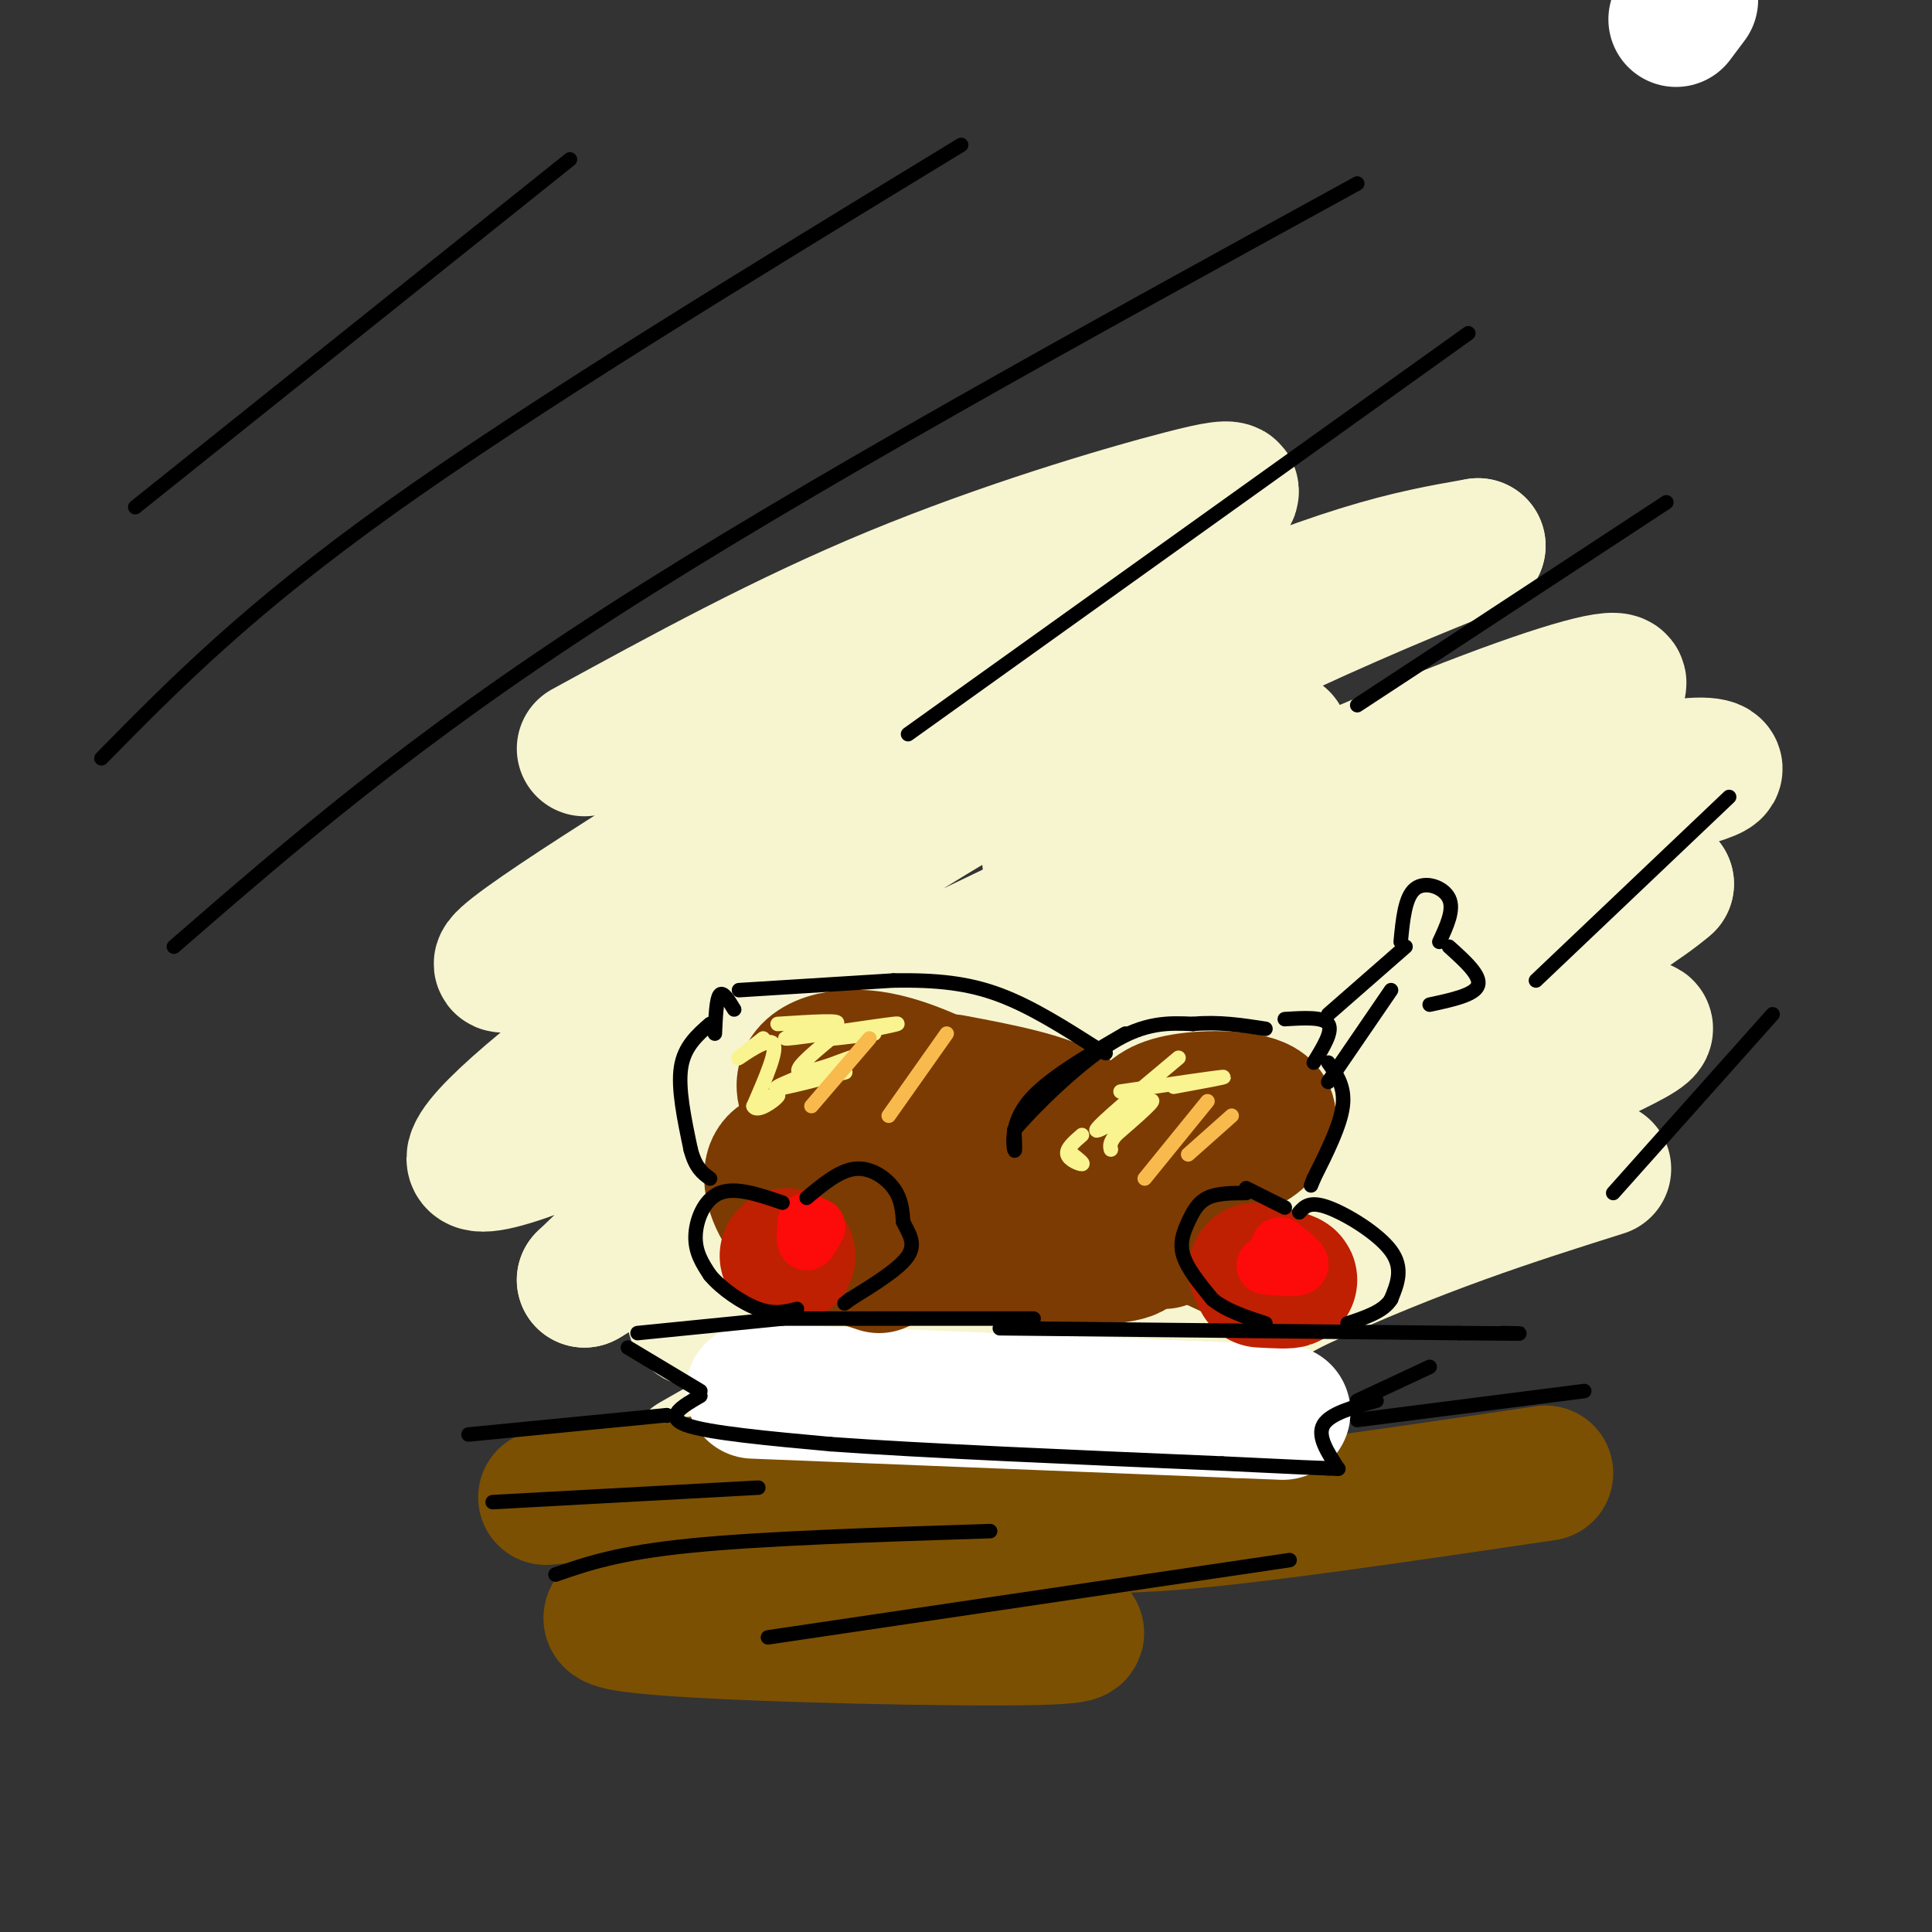 <svg viewBox='0 0 400 400' version='1.1' xmlns='http://www.w3.org/2000/svg' xmlns:xlink='http://www.w3.org/1999/xlink'><rect x="0" y="0" width="400" height="400" fill="#333333" stroke="none"/><g fill='none' stroke='rgb(247,245,208)' stroke-width='28' stroke-linecap='round' stroke-linejoin='round'><path d='M121,155c20.729,-11.339 41.458,-22.678 64,-32c22.542,-9.322 46.898,-16.627 60,-20c13.102,-3.373 14.950,-2.816 -5,10c-19.950,12.816 -61.698,37.889 -94,58c-32.302,20.111 -55.158,35.261 -34,26c21.158,-9.261 86.331,-42.932 126,-61c39.669,-18.068 53.835,-20.534 68,-23'/><path d='M306,113c-4.351,2.004 -49.229,18.513 -103,50c-53.771,31.487 -116.436,77.951 -103,78c13.436,0.049 102.973,-46.317 162,-73c59.027,-26.683 87.546,-33.684 66,-21c-21.546,12.684 -93.156,45.053 -136,68c-42.844,22.947 -56.922,36.474 -71,50'/><path d='M121,265c0.797,-0.112 38.291,-25.390 78,-46c39.709,-20.610 81.635,-36.550 111,-46c29.365,-9.450 46.170,-12.409 45,-14c-1.170,-1.591 -20.315,-1.813 -74,26c-53.685,27.813 -141.910,83.661 -137,88c4.910,4.339 102.955,-42.830 201,-90'/><path d='M345,183c-14.850,13.331 -152.474,91.659 -190,113c-37.526,21.341 25.045,-14.303 69,-37c43.955,-22.697 69.294,-32.445 89,-39c19.706,-6.555 33.780,-9.917 25,-5c-8.780,4.917 -40.415,18.112 -71,35c-30.585,16.888 -60.119,37.470 -79,51c-18.881,13.530 -27.109,20.009 -12,13c15.109,-7.009 53.554,-27.504 92,-48'/><path d='M268,266c26.000,-12.000 45.000,-18.000 64,-24'/><path d='M220,180c24.178,-13.867 48.356,-27.733 45,-27c-3.356,0.733 -34.244,16.067 -44,22c-9.756,5.933 1.622,2.467 13,-1'/></g>
<g fill='none' stroke='rgb(124,80,2)' stroke-width='28' stroke-linecap='round' stroke-linejoin='round'><path d='M113,310c77.044,-6.844 154.089,-13.689 149,-10c-5.089,3.689 -92.311,17.911 -113,23c-20.689,5.089 25.156,1.044 71,-3'/><path d='M220,320c-2.815,1.421 -45.352,6.474 -70,10c-24.648,3.526 -31.405,5.526 -13,7c18.405,1.474 61.973,2.421 78,2c16.027,-0.421 4.514,-2.211 -7,-4'/><path d='M147,311c-7.601,-1.500 -15.202,-3.000 -4,-2c11.202,1.000 41.208,4.500 62,6c20.792,1.500 32.369,1.000 50,-1c17.631,-2.000 41.315,-5.500 65,-9'/></g>
<g fill='none' stroke='rgb(255,255,255)' stroke-width='28' stroke-linecap='round' stroke-linejoin='round'><path d='M350,0c0.000,0.000 -3.000,4.000 -3,4'/><path d='M156,288c0.000,0.000 100.000,4.000 100,4'/><path d='M256,292c16.667,0.667 8.333,0.333 0,0'/></g>
<g fill='none' stroke='rgb(124,59,2)' stroke-width='28' stroke-linecap='round' stroke-linejoin='round'><path d='M182,262c-6.444,-2.111 -12.889,-4.222 -17,-8c-4.111,-3.778 -5.889,-9.222 -5,-12c0.889,-2.778 4.444,-2.889 8,-3'/><path d='M168,239c1.333,-0.500 0.667,-0.250 0,0'/><path d='M169,237c-2.667,-0.869 -5.333,-1.738 -1,3c4.333,4.738 15.667,15.083 22,18c6.333,2.917 7.667,-1.595 3,-8c-4.667,-6.405 -15.333,-14.702 -26,-23'/><path d='M167,227c-2.444,-5.756 4.444,-8.644 12,-8c7.556,0.644 15.778,4.822 24,9'/><path d='M197,224c9.750,1.833 19.500,3.667 25,7c5.500,3.333 6.750,8.167 8,13'/><path d='M189,238c-0.226,2.643 -0.452,5.286 0,9c0.452,3.714 1.583,8.500 10,11c8.417,2.500 24.119,2.714 31,2c6.881,-0.714 4.940,-2.357 3,-4'/><path d='M233,256c0.500,-0.667 0.250,-0.333 0,0'/><path d='M207,237c0.000,0.000 48.000,22.000 48,22'/><path d='M205,258c0.000,0.000 36.000,-1.000 36,-1'/><path d='M245,247c-2.731,-1.776 -5.462,-3.551 -7,-6c-1.538,-2.449 -1.882,-5.571 -1,-8c0.882,-2.429 2.989,-4.167 8,-5c5.011,-0.833 12.926,-0.763 16,1c3.074,1.763 1.307,5.218 -1,7c-2.307,1.782 -5.153,1.891 -8,2'/><path d='M252,238c-1.167,0.333 -0.083,0.167 1,0'/></g>
<g fill='none' stroke='rgb(191,32,1)' stroke-width='28' stroke-linecap='round' stroke-linejoin='round'><path d='M260,263c3.417,0.833 6.833,1.667 7,2c0.167,0.333 -2.917,0.167 -6,0'/><path d='M163,260c0.000,0.000 0.100,0.100 0.1,0.1'/></g>
<g fill='none' stroke='rgb(253,10,10)' stroke-width='12' stroke-linecap='round' stroke-linejoin='round'><path d='M262,262c3.250,0.333 6.500,0.667 7,0c0.500,-0.667 -1.750,-2.333 -4,-4'/><path d='M167,253c-0.167,1.917 -0.333,3.833 0,4c0.333,0.167 1.167,-1.417 2,-3'/></g>
<g fill='none' stroke='rgb(0,0,0)' stroke-width='3' stroke-linecap='round' stroke-linejoin='round'><path d='M152,209c-1.167,-1.917 -2.333,-3.833 -3,-3c-0.667,0.833 -0.833,4.417 -1,8'/><path d='M147,212c-2.667,2.333 -5.333,4.667 -6,9c-0.667,4.333 0.667,10.667 2,17'/><path d='M143,238c1.000,3.833 2.500,4.917 4,6'/><path d='M153,205c0.000,0.000 32.000,-2.000 32,-2'/><path d='M185,203c8.978,-0.133 15.422,0.533 22,3c6.578,2.467 13.289,6.733 20,11'/><path d='M227,217c3.333,1.833 1.667,0.917 0,0'/><path d='M233,214c-8.111,4.711 -16.222,9.422 -20,14c-3.778,4.578 -3.222,9.022 -3,10c0.222,0.978 0.111,-1.511 0,-4'/><path d='M210,234c3.689,-4.444 12.911,-13.556 20,-18c7.089,-4.444 12.044,-4.222 17,-4'/><path d='M247,212c5.333,-0.500 10.167,0.250 15,1'/><path d='M266,211c4.000,-0.250 8.000,-0.500 9,1c1.000,1.500 -1.000,4.750 -3,8'/><path d='M275,220c1.750,2.500 3.500,5.000 3,9c-0.500,4.000 -3.250,9.500 -6,15'/><path d='M272,244c-1.000,2.500 -0.500,1.250 0,0'/><path d='M275,210c0.000,0.000 16.000,-14.000 16,-14'/><path d='M275,224c0.000,0.000 13.000,-19.000 13,-19'/><path d='M290,195c0.444,-4.667 0.889,-9.333 3,-11c2.111,-1.667 5.889,-0.333 7,2c1.111,2.333 -0.444,5.667 -2,9'/><path d='M300,196c3.333,3.000 6.667,6.000 6,8c-0.667,2.000 -5.333,3.000 -10,4'/><path d='M158,273c0.000,0.000 56.000,0.000 56,0'/><path d='M162,273c0.000,0.000 -30.000,3.000 -30,3'/><path d='M130,279c0.000,0.000 15.000,9.000 15,9'/><path d='M145,289c-3.750,2.167 -7.500,4.333 -3,6c4.500,1.667 17.250,2.833 30,4'/><path d='M172,299c18.500,1.333 49.750,2.667 81,4'/><path d='M253,303c17.167,0.833 19.583,0.917 22,1'/><path d='M275,304c3.667,0.167 1.833,0.083 0,0'/><path d='M277,304c-2.167,-3.333 -4.333,-6.667 -3,-9c1.333,-2.333 6.167,-3.667 11,-5'/><path d='M281,290c0.000,0.000 15.000,-7.000 15,-7'/><path d='M207,275c0.000,0.000 95.000,1.000 95,1'/><path d='M302,276c17.333,0.167 13.167,0.083 9,0'/><path d='M266,250c0.000,0.000 -8.000,-4.000 -8,-4'/><path d='M258,247c-2.994,0.012 -5.988,0.024 -8,1c-2.012,0.976 -3.042,2.917 -4,5c-0.958,2.083 -1.845,4.310 -1,7c0.845,2.690 3.423,5.845 6,9'/><path d='M251,269c2.833,2.333 6.917,3.667 11,5'/><path d='M269,251c1.089,-1.200 2.178,-2.400 6,-1c3.822,1.400 10.378,5.400 13,9c2.622,3.600 1.311,6.800 0,10'/><path d='M288,269c-1.500,2.500 -5.250,3.750 -9,5'/><path d='M162,249c-4.867,-1.667 -9.733,-3.333 -13,-2c-3.267,1.333 -4.933,5.667 -5,9c-0.067,3.333 1.467,5.667 3,8'/><path d='M147,264c2.333,2.800 6.667,5.800 10,7c3.333,1.200 5.667,0.600 8,0'/><path d='M167,248c3.378,-2.822 6.756,-5.644 10,-6c3.244,-0.356 6.356,1.756 8,4c1.644,2.244 1.822,4.622 2,7'/><path d='M187,253c1.067,2.244 2.733,4.356 1,7c-1.733,2.644 -6.867,5.822 -12,9'/><path d='M176,269c-2.000,1.500 -1.000,0.750 0,0'/><path d='M138,293c0.000,0.000 0.100,0.100 0.1,0.1'/><path d='M138,293c0.000,0.000 -41.000,4.000 -41,4'/><path d='M281,294c0.000,0.000 47.000,-6.000 47,-6'/><path d='M102,311c0.000,0.000 55.000,-3.000 55,-3'/><path d='M115,326c6.500,-2.250 13.000,-4.500 28,-6c15.000,-1.500 38.500,-2.250 62,-3'/><path d='M159,339c0.000,0.000 108.000,-16.000 108,-16'/><path d='M118,33c0.000,0.000 -90.000,72.000 -90,72'/><path d='M199,30c-44.167,26.917 -88.333,53.833 -118,75c-29.667,21.167 -44.833,36.583 -60,52'/><path d='M281,38c-57.083,31.333 -114.167,62.667 -155,89c-40.833,26.333 -65.417,47.667 -90,69'/><path d='M304,69c0.000,0.000 -116.000,83.000 -116,83'/><path d='M345,104c0.000,0.000 -64.000,42.000 -64,42'/><path d='M358,165c0.000,0.000 -40.000,38.000 -40,38'/><path d='M367,210c0.000,0.000 -33.000,37.000 -33,37'/></g>
<g fill='none' stroke='rgb(249,244,144)' stroke-width='3' stroke-linecap='round' stroke-linejoin='round'><path d='M158,215c-2.978,2.311 -5.956,4.622 -5,4c0.956,-0.622 5.844,-4.178 7,-3c1.156,1.178 -1.422,7.089 -4,13'/><path d='M156,229c0.667,1.533 4.333,-1.133 5,-2c0.667,-0.867 -1.667,0.067 -4,1'/><path d='M161,212c6.940,-0.446 13.881,-0.893 12,0c-1.881,0.893 -12.583,3.125 -10,3c2.583,-0.125 18.452,-2.607 22,-3c3.548,-0.393 -5.226,1.304 -14,3'/><path d='M171,215c-0.667,0.333 4.667,-0.333 10,-1'/><path d='M172,215c-4.196,3.494 -8.393,6.988 -6,7c2.393,0.012 11.375,-3.458 10,-3c-1.375,0.458 -13.107,4.845 -15,6c-1.893,1.155 6.054,-0.923 14,-3'/><path d='M244,219c-8.556,7.156 -17.111,14.311 -17,15c0.111,0.689 8.889,-5.089 11,-6c2.111,-0.911 -2.444,3.044 -7,7'/><path d='M231,235c-1.333,1.667 -1.167,2.333 -1,3'/><path d='M232,226c9.583,-1.417 19.167,-2.833 21,-3c1.833,-0.167 -4.083,0.917 -10,2'/><path d='M222,239c1.244,0.978 2.489,1.956 2,2c-0.489,0.044 -2.711,-0.844 -3,-2c-0.289,-1.156 1.356,-2.578 3,-4'/></g>
<g fill='none' stroke='rgb(248,186,77)' stroke-width='3' stroke-linecap='round' stroke-linejoin='round'><path d='M250,228c0.000,0.000 -13.000,16.000 -13,16'/><path d='M255,231c0.000,0.000 -9.000,8.000 -9,8'/><path d='M180,215c0.000,0.000 -12.000,14.000 -12,14'/><path d='M196,214c0.000,0.000 -12.000,17.000 -12,17'/></g>
</svg>